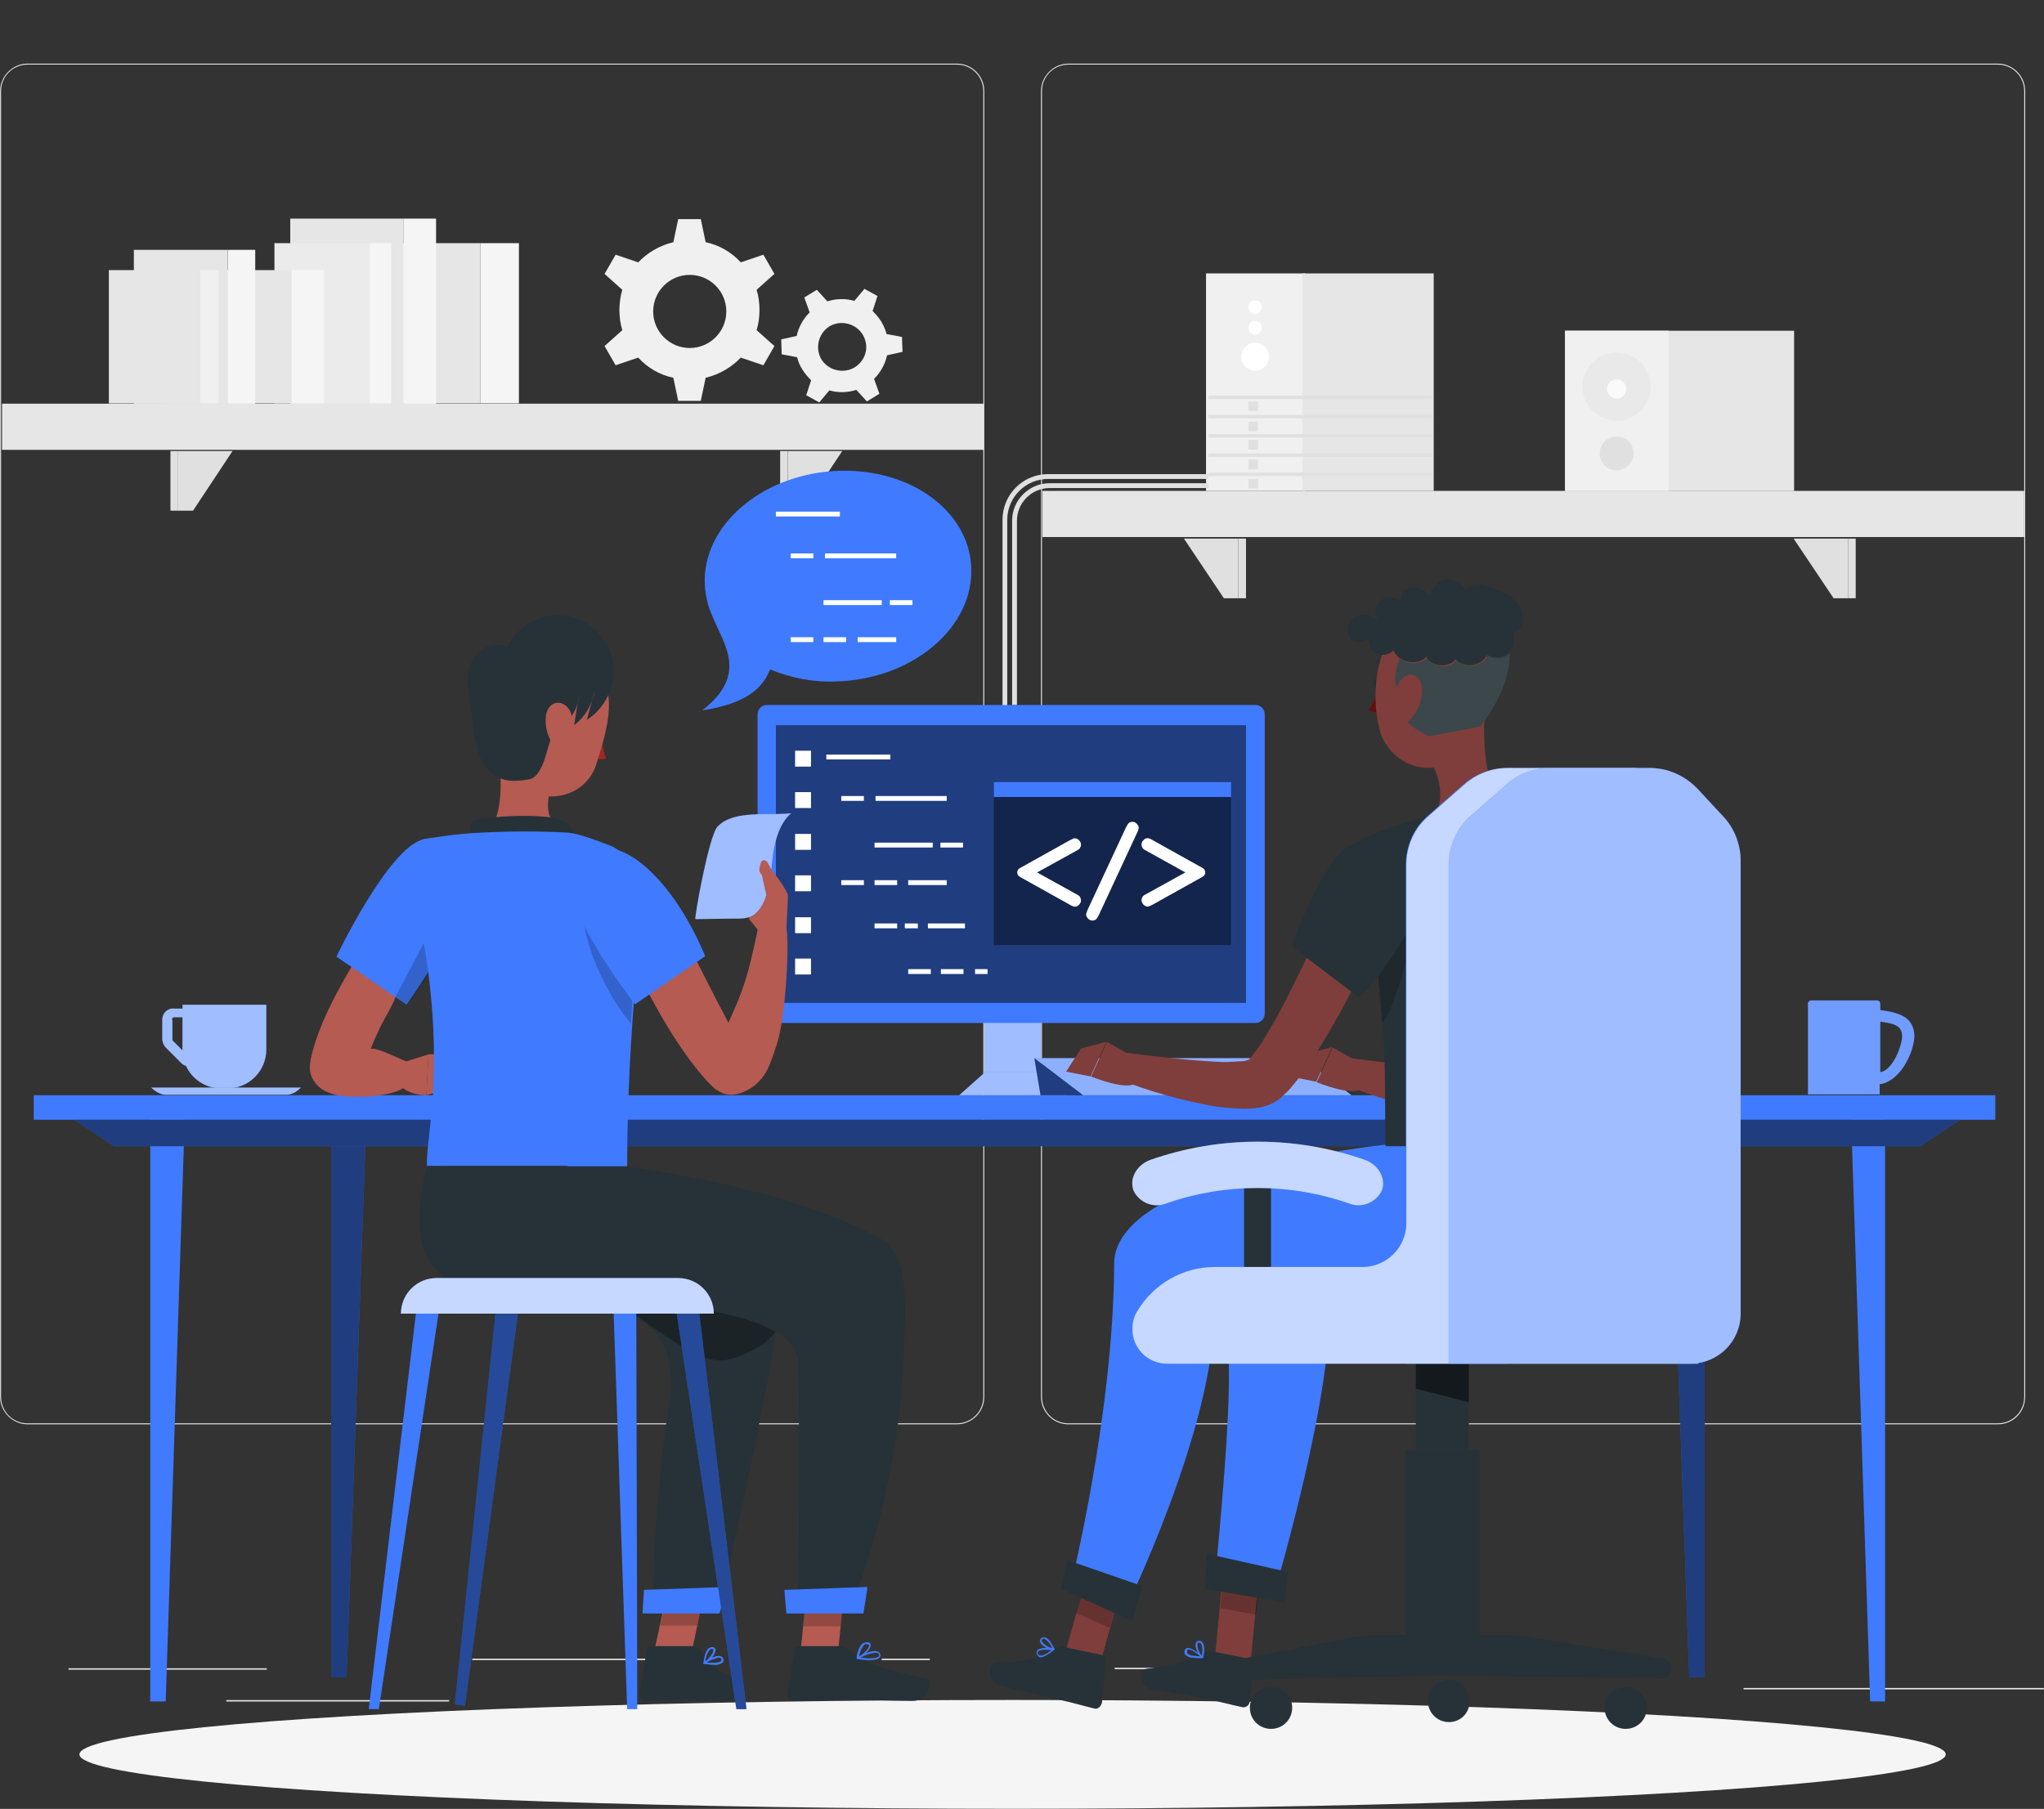 <?xml version="1.0" encoding="utf-8"?>
<!-- Generator: Adobe Illustrator 24.2.1, SVG Export Plug-In . SVG Version: 6.00 Build 0)  -->
<svg version="1.1" id="Layer_1" xmlns="http://www.w3.org/2000/svg" xmlns:xlink="http://www.w3.org/1999/xlink" x="0px" y="0px"
	 viewBox="0 0 2107 1865" style="enable-background:new 0 0 2107 1865;" xml:space="preserve">
<rect x="0" y="0" width="2107" height="1865" fill="#333333" stroke="none"/>
<style type="text/css">
	.st0{fill-rule:evenodd;clip-rule:evenodd;fill:#F5F5F5;}
	.st1{fill-rule:evenodd;clip-rule:evenodd;fill:#E6E6E6;}
	.st2{fill-rule:evenodd;clip-rule:evenodd;fill:#E0E0E0;}
	.st3{fill-rule:evenodd;clip-rule:evenodd;fill:#F0F0F0;}
	.st4{fill-rule:evenodd;clip-rule:evenodd;fill:#E0E0E0;fill-opacity:0.4;}
	.st5{fill-rule:evenodd;clip-rule:evenodd;fill:#FAFAFA;}
	.st6{fill-rule:evenodd;clip-rule:evenodd;fill:#FFFFFF;}
	.st7{fill-rule:evenodd;clip-rule:evenodd;fill:#EBEBEB;}
	.st8{fill-rule:evenodd;clip-rule:evenodd;fill:#407BFF;}
	.st9{fill-rule:evenodd;clip-rule:evenodd;fill-opacity:0.502;}
	.st10{fill-rule:evenodd;clip-rule:evenodd;fill:#FFFFFF;fill-opacity:0.502;}
	.st11{fill-rule:evenodd;clip-rule:evenodd;fill:#FFFFFF;fill-opacity:0.251;}
	.st12{fill-rule:evenodd;clip-rule:evenodd;fill:#FFFFFF;fill-opacity:0.4;}
	.st13{fill-rule:evenodd;clip-rule:evenodd;fill-opacity:0.4;}
	.st14{fill-rule:evenodd;clip-rule:evenodd;fill:#7F3E3B;}
	.st15{fill-rule:evenodd;clip-rule:evenodd;fill-opacity:0.2;}
	.st16{fill-rule:evenodd;clip-rule:evenodd;fill:#263238;}
	.st17{fill-rule:evenodd;clip-rule:evenodd;fill:#630F0F;}
	.st18{fill-rule:evenodd;clip-rule:evenodd;fill:#FFFFFF;fill-opacity:0.102;}
	.st19{fill-rule:evenodd;clip-rule:evenodd;fill:#FFFFFF;fill-opacity:0.702;}
	.st20{fill-rule:evenodd;clip-rule:evenodd;fill:#A02724;}
	.st21{fill-rule:evenodd;clip-rule:evenodd;fill:#B55B52;}
	.st22{fill-rule:evenodd;clip-rule:evenodd;fill-opacity:0.302;}
</style>
<g id="Layer_x0020_1">
	<g id="_3911319.svg">
		<g id="Shadows_1_">
			<g id="Shadow--inject-214">
				<ellipse id="path--inject-214" class="st0" cx="1043.8" cy="1808.8" rx="961.9" ry="56.1"/>
			</g>
		</g>
		<g id="Background_Complete">
			<g>
				<path class="st1" d="M986.3,1468.5H28.4c-15.4,0-28.3-12.9-28.3-28.3V93.9c0-15.4,12.9-28.3,28.3-28.3h957.9
					c15.9,0,28.3,12.9,28.3,28.3l0,0v1346.3C1014.6,1456.1,1001.7,1468.5,986.3,1468.5z M28.4,66.6c-14.9,0-27.3,11.9-27.3,27.3
					v1346.3c0,14.9,11.9,27.3,27.3,27.3h957.9c14.9,0,27.3-11.9,27.3-27.3V93.9c0-14.9-11.9-27.3-27.3-27.3L28.4,66.6L28.4,66.6z"/>
				<path class="st1" d="M2059.3,1468.5h-957.9c-15.9,0-28.3-12.9-28.3-28.3V93.9c0-15.4,12.9-28.3,28.3-28.3h957.9
					c15.4,0,28.3,12.4,28.3,28.3v1346.3C2087.5,1456.1,2075.1,1468.5,2059.3,1468.5z M1101.4,66.6c-14.9,0-27.3,11.9-27.3,27.3
					v1346.3c0,14.9,11.9,27.3,27.3,27.3h957.9c14.9,0,27.3-11.9,27.3-27.3V93.9c0-14.9-11.9-27.3-27.3-27.3L1101.4,66.6L1101.4,66.6
					z"/>
			</g>
			<g>
				<rect x="70.6" y="1720" class="st2" width="204.4" height="1.5"/>
				<rect x="486.8" y="1710.1" class="st2" width="204.9" height="1.5"/>
				<rect x="908.9" y="1710.1" class="st2" width="49.6" height="1.5"/>
				<rect x="233.3" y="1752.8" class="st2" width="229.7" height="1.5"/>
				<rect x="1149" y="1719.5" class="st2" width="107.2" height="1.5"/>
				<rect x="1300.3" y="1719.5" class="st2" width="138.4" height="1.5"/>
				<rect x="1797.3" y="1740.3" class="st2" width="309.5" height="1.5"/>
			</g>
			<g>
				<rect x="1613.3" y="341" class="st1" width="236.1" height="165.2"/>
				<g>
					<rect x="1613.3" y="341" class="st3" width="106.7" height="165.2"/>
					<path class="st4" d="M1666.4,363.3c19.3,0,35.2,15.9,35.2,35.2s-15.9,35.2-35.2,35.2c-19.3,0-35.2-15.9-35.2-35.2
						S1647,363.3,1666.4,363.3z"/>
					<path class="st2" d="M1683.8,467.5c0,9.4-7.4,17.4-17.4,17.4c-9.4,0-17.4-7.4-17.4-17.4c0-9.4,7.4-17.4,17.4-17.4l0,0
						C1676.3,450.1,1683.8,457.5,1683.8,467.5z"/>
				</g>
				<circle class="st5" cx="1666.4" cy="401" r="9.9"/>
			</g>
			<g>
				<g>
					<g>
						<rect x="1243.2" y="281.9" class="st3" width="102.2" height="224.2"/>
					</g>
					<g>
						<rect x="1342.5" y="281.9" class="st1" width="135.4" height="224.2"/>
					</g>
					<g>
						<g>
							<path class="st6" d="M1293.8,353.4c7.9,0,14.4,6.5,14.4,14.4c0,7.9-6.4,14.4-14.4,14.4c-7.9,0-14.4-6.5-14.4-14.4
								C1279.9,359.3,1286.4,353.4,1293.8,353.4z"/>
						</g>
						<g>
							<path class="st6" d="M1293.8,331c4,0,6.9,3,6.9,7s-3,6.9-6.9,6.9s-6.9-3-6.9-6.9S1289.9,331,1293.8,331z"/>
						</g>
						<g>
							<path class="st6" d="M1293.8,309.7c4,0,6.9,3,6.9,7s-3,6.9-6.9,6.9s-6.9-3-6.9-6.9S1289.9,309.7,1293.8,309.7z"/>
						</g>
					</g>
					<g>
						<rect x="1245.7" y="407.9" class="st2" width="230.2" height="3.5"/>
						<rect x="1245.7" y="427.8" class="st2" width="230.2" height="3.5"/>
						<rect x="1245.7" y="447.6" class="st2" width="230.2" height="3.5"/>
						<rect x="1245.7" y="467.5" class="st2" width="230.2" height="3.5"/>
						<rect x="1245.7" y="487.3" class="st2" width="230.2" height="3.5"/>
					</g>
					<g>
						<g>
							<rect x="1286.9" y="413.9" class="st2" width="9.9" height="9.9"/>
						</g>
					</g>
					<g>
						<g>
							<rect x="1286.9" y="434.7" class="st2" width="9.9" height="9.9"/>
						</g>
					</g>
					<g>
						<g>
							<rect x="1286.9" y="453.6" class="st2" width="9.9" height="9.9"/>
						</g>
					</g>
					<g>
						<g>
							<rect x="1286.9" y="473.9" class="st2" width="9.9" height="9.9"/>
						</g>
					</g>
					<g>
						<g>
							<rect x="1286.9" y="493.7" class="st2" width="9.9" height="9.9"/>
						</g>
					</g>
				</g>
				<g>
					<path class="st2" d="M1048.3,726.9h-5v-190c0-21.3,17.4-38.7,38.7-38.7h163.7v5H1082c-18.3,0-33.7,14.9-33.7,33.7V726.9z"/>
				</g>
				<g>
					<path class="st2" d="M1038.4,727.4h-5V535.9c0-25.8,20.8-47.1,47.1-47.1h165.2v5h-165.2c-23.3,0-42.2,18.9-42.2,42.2V727.4z"/>
				</g>
			</g>
			<g>
				<rect x="339.9" y="250.7" class="st1" width="155.3" height="165.2"/>
				<rect x="495.2" y="250.7" class="st0" width="39.7" height="165.2"/>
				<rect x="299.2" y="225.4" class="st1" width="116.6" height="191"/>
				<rect x="415.8" y="225.4" class="st0" width="33.7" height="191"/>
				<rect x="282.9" y="250.7" class="st7" width="98.2" height="165.2"/>
				<rect x="381.1" y="250.7" class="st0" width="22.3" height="165.2"/>
				<rect x="171.8" y="278.5" class="st1" width="129" height="137.4"/>
				<rect x="300.7" y="278.5" class="st0" width="33.2" height="137.4"/>
				<rect x="138" y="257.6" class="st1" width="96.7" height="158.7"/>
				<rect x="234.8" y="257.6" class="st0" width="28.3" height="158.7"/>
				<rect x="112.2" y="278.5" class="st1" width="94.3" height="137.4"/>
				<rect x="206.5" y="278.5" class="st3" width="18.9" height="137.4"/>
			</g>
			<g>
				<rect x="2.1" y="416.2" class="st1" width="1012" height="47.6"/>
				<g>
					<polygon class="st2" points="183.6,465 239.7,465 199,526.5 183.6,526.5 					"/>
					<rect x="175.7" y="465" class="st2" width="7.9" height="61.5"/>
				</g>
				<g>
					<polygon class="st2" points="812.2,465 868.2,465 827.5,526.5 812.2,526.5 					"/>
					<rect x="804.2" y="465" class="st2" width="7.9" height="61.5"/>
				</g>
			</g>
			<g>
				<rect x="1074.6" y="506.1" class="st1" width="1012" height="47.6"/>
				<g>
					<polygon class="st2" points="1905,616.8 1890.1,616.8 1848.9,555.3 1905,555.3 					"/>
					<rect x="1905" y="555.3" class="st2" width="7.9" height="61.5"/>
				</g>
				<g>
					<polygon class="st2" points="1276.5,616.8 1261.6,616.8 1220.4,555.3 1276.5,555.3 					"/>
					<rect x="1276.5" y="555.3" class="st2" width="7.9" height="61.5"/>
				</g>
			</g>
			<g>
				<g>
					<path class="st3" d="M782.9,319.6c0-7.5-1-14.4-3-20.8l18.4-16.4l-11.4-19.8l-23.3,7.9c-9.4-10.4-22.3-17.9-36.2-20.8l-5-23.8
						h-23.3l-5,23.8c-14.4,3.5-26.8,10.9-36.2,20.8l-23.3-7.9l-11.4,19.8l18.3,16.4c-2,6.5-3,13.9-3,20.8c0,7.4,1,14.4,3,20.8
						l-18.3,16.4l11.4,19.8l23.3-7.9c9.4,10.4,22.3,17.9,36.2,20.8l5,23.8h23.3l5-23.8c14.4-3.5,26.8-10.9,36.2-20.8l23.3,7.9
						l11.4-19.8l-18.4-16.4C781.9,334,782.9,327.1,782.9,319.6z M711,358.8c-20.8,0-37.7-16.9-37.7-37.7c0-20.8,16.9-37.7,37.7-37.7
						c20.8,0,37.7,16.9,37.7,37.7C748.7,341.9,731.8,358.8,711,358.8z"/>
				</g>
				<g>
					<path class="st3" d="M908.4,331.5c-2.5-4-5.5-7.4-8.9-10.9l5-15.4l-13.4-7.4l-10.4,12.4c-8.9-2.5-18.3-2.5-27.8,0.5l-10.9-11.9
						l-12.9,7.9l5.5,15.4c-7,6.9-11.4,15.4-13.4,24.3l-15.9,3.5l0.5,15.4l15.9,3c1,4.5,3,8.9,5.5,12.9c2.5,4,5.5,7.4,8.9,10.9
						l-5,15.4l13.4,7.4l10.4-12.4c8.9,2.5,18.3,2.5,27.8-0.5l10.9,11.9l12.9-7.9l-5.5-15.4c7-6.9,11.4-15.4,13.4-24.3l15.9-3.5
						l-0.5-15.4l-15.9-3C912.9,340,910.9,336,908.4,331.5z M881.1,378.7c-11.4,6.9-26.8,3.5-34.2-7.9c-7-11.4-3.5-26.8,7.9-34.2
						c11.4-6.9,26.8-3.5,34.2,7.9C896.5,356.3,893,371.2,881.1,378.7z"/>
				</g>
			</g>
		</g>
		<g id="Desk">
			<g>
				<g id="Group">
					<rect x="34.8" y="1129.2" class="st8" width="2022" height="25.3"/>
					<polygon class="st8" points="154.9,1147.6 154.9,1754.2 170.8,1754.2 190.6,1147.6 					"/>
					<g>
						<polygon class="st8" points="341.4,1167.4 341.4,1729.4 357.3,1729.4 377.1,1167.4 						"/>
						<polygon class="st9" points="341.4,1167.4 341.4,1729.4 357.3,1729.4 377.1,1167.4 						"/>
					</g>
					<polygon class="st8" points="1943.2,1147.6 1943.2,1754.2 1927.8,1754.2 1908,1147.6 					"/>
					<g>
						<polygon class="st8" points="1757.2,1167.4 1757.2,1729.4 1741.3,1729.4 1721.4,1167.4 						"/>
						<polygon class="st9" points="1757.2,1167.4 1757.2,1729.4 1741.3,1729.4 1721.4,1167.4 						"/>
					</g>
					<g>
						<polygon class="st8" points="1979.4,1181.8 117.7,1181.8 76.5,1154.5 2020.6,1154.5 						"/>
						<polygon class="st9" points="1979.4,1181.8 117.7,1181.8 76.5,1154.5 2020.6,1154.5 						"/>
					</g>
				</g>
			</g>
		</g>
		<g id="Beverages">
			<g>
				<path class="st8" d="M167.3,1051.3v19.8c0,3.5,1.5,6.4,3.5,8.9l15.9,15.9c1.5,1.5,3,2.5,5,3c6.4,13.9,20.3,23.3,36.7,23.3h5.9
					c22.3,0,40.2-17.9,40.2-40.2v-46.1h-86.3v4h-8.4C173.2,1038.9,167.3,1044.4,167.3,1051.3z M177.2,1051.3c0-1.5,1-2.5,2.5-2.5
					h8.4v32.7c0,0.5,0,1,0,1.5l-9.9-9.9c-0.5-0.5-0.5-1-0.5-2v-19.8H177.2z"/>
				<path class="st10" d="M167.3,1051.3v19.8c0,3.5,1.5,6.4,3.5,8.9l15.9,15.9c1.5,1.5,3,2.5,5,3c6.4,13.9,20.3,23.3,36.7,23.3h5.9
					c22.3,0,40.2-17.9,40.2-40.2v-46.1h-86.3v4h-8.4C173.2,1038.9,167.3,1044.4,167.3,1051.3z M177.2,1051.3c0-1.5,1-2.5,2.5-2.5
					h8.4v32.7c0,0.5,0,1,0,1.5l-9.9-9.9c-0.5-0.5-0.5-1-0.5-2v-19.8H177.2z"/>
				<g>
					<path class="st8" d="M295.3,1128.7H170.8c-7.9,0-14.9-7.4-14.9-7.4h154.3C310.1,1121.3,303.7,1128.7,295.3,1128.7L295.3,1128.7
						z"/>
					<path class="st10" d="M295.3,1128.7H170.8c-7.9,0-14.9-7.4-14.9-7.4h154.3C310.1,1121.3,303.7,1128.7,295.3,1128.7
						L295.3,1128.7z"/>
				</g>
			</g>
			<g>
				<g>
					<g>
						<path class="st8" d="M1973.4,1068.2c-0.5-19.8-15.9-24.3-35.2-26.8v-6.9c0-1.5-1.5-3-3-3l0,0h-68c-2,0-3.5,1.5-3.5,3l0,0v93.8
							h73.9v-10.4C1957.6,1115.3,1972.5,1087.5,1973.4,1068.2L1973.4,1068.2z M1938.2,1105.4v-52.1c14.4,2,24.3,4,22.3,18.4
							C1958.6,1083.6,1949.6,1103.9,1938.2,1105.4z"/>
					</g>
				</g>
				<g>
					<path class="st11" d="M1973.4,1068.2c-0.5-19.8-15.9-24.3-35.2-26.8v-6.9c0-1.5-1.5-3-3-3l0,0h-68c-2,0-3.5,1.5-3.5,3l0,0v93.8
						h73.9v-10.4C1957.6,1115.3,1972.5,1087.5,1973.4,1068.2L1973.4,1068.2z M1938.2,1105.4v-52.1c14.4,2,24.3,4,22.3,18.4
						C1958.6,1083.6,1949.6,1103.9,1938.2,1105.4z"/>
				</g>
			</g>
		</g>
		<g id="PC">
			<g>
				<g>
					<g>
						<rect x="1014.6" y="1008.2" class="st8" width="58.5" height="119.1"/>
						<polygon class="st10" points="1014.6,1127.2 1073.1,1127.2 1073.1,1008.2 1014.6,1008.2 						"/>
					</g>
					<g>
						<polygon class="st8" points="1099.4,1129.2 988.8,1129.2 1015.5,1105.4 1072.6,1105.4 						"/>
						<polygon class="st10" points="1099.4,1129.2 988.8,1129.2 1015.5,1105.4 1072.6,1105.4 						"/>
					</g>
				</g>
				<g>
					<g>
						<g>
							<polygon class="st8" points="1342.9,1091 1066.2,1091 1116.3,1129.2 1393.1,1129.2 							"/>
							<polygon class="st12" points="1342.9,1091 1066.2,1091 1116.3,1129.2 1393.1,1129.2 							"/>
						</g>
					</g>
					<g>
						<polygon class="st8" points="1072.6,1129.2 1066.2,1091 1116.3,1129.2 						"/>
						<polygon class="st9" points="1072.6,1129.2 1066.2,1091 1116.3,1129.2 						"/>
					</g>
				</g>
				<g>
					<path class="st8" d="M790.3,726.9h504c5.5,0,9.4,4.5,9.4,9.4v309c0,5.4-4.5,9.4-9.4,9.4h-504c-5.5,0-9.4-4.5-9.4-9.4V736.8
						C780.9,731.4,784.9,726.9,790.3,726.9L790.3,726.9z"/>
					<polygon class="st9" points="799.8,1034 1284.4,1034 1284.4,747.7 799.8,747.7 					"/>
				</g>
				<g>
					<g>
						<polygon class="st13" points="1024.5,974.4 1269,974.4 1269,806.3 1024.5,806.3 						"/>
						<rect x="1024.5" y="806.3" class="st8" width="244.6" height="15.4"/>
					</g>
					<g>
						<path class="st6" d="M1069.1,899.5l40.2,22.3c2,1,3.5,2,4,3c0.5,1,1,2,1,3.5c0,1.5-0.5,3-2,4.5c-1.5,1.5-2.5,2-4.5,2
							c-1,0-2.5-0.5-5-2l-51.6-28.8c-3.5-2-3.5-7,0-8.9l51.6-28.8c2-1,4-2,5-2c1.5,0,3,0.5,4.5,2c1.5,1.5,2,3,2,4.5
							c0,1.5-0.5,2.5-1,3.5c-0.5,1-2,2-4,3L1069.1,899.5L1069.1,899.5z"/>
						<path class="st6" d="M1172.3,858.3l-39.7,85.3c-1,2-2,3.5-2.5,4c-1,1-2.5,1.5-4,1.5c-1.5,0-3-0.5-4.5-2c-1-1-2-2.5-2-4
							c0-1,0.5-2.5,1.5-5l39.7-85.3c1-2,2-3.5,2.5-4c1-1,2.5-1.5,4-1.5c1.5,0,3,0.5,4.5,2c1,1,2,2.5,2,4
							C1173.8,854.4,1173.3,856.4,1172.3,858.3z"/>
						<path class="st6" d="M1221.9,899.5l-40.2-22.3c-2-1-3.5-2-4-3c-0.5-1-1-2-1-3.5s0.5-3,2-4.5c1.5-1.5,2.5-2,4.5-2
							c1,0,2.5,0.5,5,2l51.6,28.8c3.5,2,3.5,6.9,0,8.9l-51.6,28.8c-2,1-4,2-5,2c-1.5,0-3-0.5-4.5-2c-1-1-2-3-2-4.5
							c0-1.5,0.5-2.5,1-3.5c0.5-1,2-2,4-3L1221.9,899.5L1221.9,899.5z"/>
					</g>
				</g>
				<g>
					<g>
						<rect x="819.6" y="774" class="st6" width="16.4" height="16.4"/>
						<rect x="819.6" y="816.7" class="st6" width="16.4" height="16.4"/>
						<rect x="819.6" y="859.8" class="st6" width="16.4" height="16.4"/>
						<rect x="819.6" y="902.5" class="st6" width="16.4" height="16.4"/>
						<rect x="819.6" y="945.7" class="st6" width="16.4" height="16.4"/>
						<rect x="819.6" y="988.3" class="st6" width="16.4" height="16.4"/>
					</g>
					<g>
						<rect x="851.8" y="778" class="st6" width="66" height="5"/>
					</g>
					<g>
						<rect x="867.2" y="820.7" class="st6" width="23.3" height="5"/>
					</g>
					<g>
						<rect x="969.4" y="868.8" class="st6" width="23.3" height="5"/>
					</g>
					<g>
						<rect x="867.2" y="907.5" class="st6" width="23.3" height="5"/>
					</g>
					<g>
						<rect x="901.5" y="907.5" class="st6" width="23.3" height="5"/>
					</g>
					<g>
						<rect x="901.5" y="868.8" class="st6" width="60" height="5"/>
					</g>
					<g>
						<rect x="936.2" y="907.5" class="st6" width="39.7" height="5"/>
					</g>
					<g>
						<rect x="936.2" y="999.2" class="st6" width="23.3" height="5"/>
					</g>
					<g>
						<rect x="969.9" y="999.2" class="st6" width="23.3" height="5"/>
					</g>
					<g>
						<rect x="1005.1" y="999.2" class="st6" width="12.9" height="5"/>
					</g>
					<g>
						<rect x="902.5" y="820.7" class="st6" width="73.4" height="5"/>
					</g>
					<g>
						<rect x="901.5" y="952.1" class="st6" width="23.3" height="5"/>
					</g>
					<g>
						<rect x="932.7" y="952.1" class="st6" width="13.4" height="5"/>
					</g>
					<g>
						<rect x="956.5" y="952.1" class="st6" width="38.2" height="5"/>
					</g>
				</g>
			</g>
		</g>
		<g id="Speech_Code">
			<g>
				<g>
					<g>
						<path class="st8" d="M1001.2,590.5c-1,60-63.5,110.1-139.4,112.1c-23.3,1-46.1-3.5-68-12.4c-7.4,18.8-23.8,35.2-69.9,42.2
							c48.1-37.2,21.8-68.5,10.9-96.2l0,0c-5.5-11.4-8.4-24.8-8.4-38.7c1-60,63.5-110.1,139.4-112.1
							C942.1,483.3,1002.7,530.5,1001.2,590.5z"/>
					</g>
				</g>
				<g>
					<g>
						<rect x="799.8" y="527.5" class="st6" width="66" height="5"/>
					</g>
					<g>
						<rect x="815.1" y="570.6" class="st6" width="23.3" height="5"/>
					</g>
					<g>
						<rect x="917.3" y="618.8" class="st6" width="23.3" height="5"/>
					</g>
					<g>
						<rect x="815.1" y="657" class="st6" width="23.3" height="5"/>
					</g>
					<g>
						<rect x="848.9" y="657" class="st6" width="23.3" height="5"/>
					</g>
					<g>
						<rect x="848.9" y="618.8" class="st6" width="60" height="5"/>
					</g>
					<g>
						<rect x="884.1" y="657" class="st6" width="39.7" height="5"/>
					</g>
					<g>
						<rect x="850.4" y="570.6" class="st6" width="73.4" height="5"/>
					</g>
				</g>
			</g>
		</g>
		<g id="Character_2">
			<g>
				<g>
					<g>
						<g>
							<g>
								<polygon class="st14" points="1287.9,1727.4 1251.7,1717 1260.1,1628.2 1296.3,1639.2 								"/>
								<polygon class="st15" points="1299.3,1618.8 1263.1,1608.4 1258.1,1658 1294.8,1664.9 								"/>
							</g>
							<path class="st8" d="M1501.7,1180.3c0,0-248.5,20.8-242.6,129c5,88.3,17.9,64.5-7.4,327.4l62.5,3.5
								c0,0,63.5-214.8,55.1-300.6c69.9,0,230.7,5.9,254-57.1c11.4-32.2,17.4-66,16.9-100.2L1501.7,1180.3z"/>
						</g>
						<polygon class="st16" points="1324.1,1652.1 1242.3,1638.2 1243.7,1601.9 1328.1,1620.8 						"/>
					</g>
					<g>
						<path class="st16" d="M1247.7,1702.2l41.7,8.4c1.5,0,2.5,2,2.5,3.5l-3.5,39.7c-0.5,4.5-4,6.9-7.4,6.4
							c-14.4-3-21.3-5.4-39.7-8.9c-11.4-2-37.2-7.4-53.1-9.4c-15.9-2-13.9-20.3-6.9-21.3c30.8-4,48.1-8.9,59.5-16.9
							C1243.2,1702.1,1245.7,1701.7,1247.7,1702.2L1247.7,1702.2z"/>
						<g>
							<path class="st8" d="M1228.9,1709.1c3.5,0.5,6.4,0.5,9.9,0.5c0.5,0,0.5,0,0.5-0.5c0-0.5,0-0.5,0-1c-1-1-10.4-9.9-15.4-8.9
								c-1,0-2,1-2.5,2c-1,1.5-0.5,3.5,0.5,5C1224.4,1708.1,1226.4,1709.1,1228.9,1709.1L1228.9,1709.1z M1237.3,1707.6
								c-6.9,0-11.9-1-13.4-3c-0.5-1-0.5-2,0-3c0-0.5,0.5-1,1-1C1227.4,1700.2,1233.3,1704.1,1237.3,1707.6z"/>
							<path class="st8" d="M1239.3,1709.6L1239.3,1709.6c0.5,0,1-0.5,1-0.5c0-0.5,2.5-10.9-0.5-15.4c-1-1-2-2-3.5-2s-3,0.5-3.5,2
								C1230.8,1697.7,1235.3,1706.6,1239.3,1709.6C1238.8,1709.6,1238.8,1709.6,1239.3,1709.6z M1236.3,1693.7c0.5,0,1.5,0.5,2,1
								c1.5,4,1.5,8.4,0.5,12.4c-3-3.5-4.5-7.9-4.5-12.4C1234.3,1694.2,1234.8,1693.2,1236.3,1693.7L1236.3,1693.7z"/>
						</g>
					</g>
					<g>
						<g>
							<polygon class="st14" points="1126.7,1741.3 1091.9,1726 1115.8,1641.1 1150.5,1656.5 							"/>
							<polygon class="st15" points="1155.9,1634.7 1121.7,1619.3 1109.3,1663 1144,1678.3 							"/>
						</g>
						<g>
							<path class="st8" d="M1427.8,1180.3c-1.5,0-278.8,28.8-279.3,122.5c-0.5,155.3-45.2,333.8-45.2,333.8l54.6,27.3
								c0,0,95.3-193,93.8-314.5c76.4-21.8,273.3,14.9,296.6-48.1c19.3-51.6,8.9-120.5,8.9-120.5L1427.8,1180.3z"/>
							<polygon class="st16" points="1167.3,1671.4 1093.9,1638.2 1099.9,1608.4 1177.3,1635.2 							"/>
						</g>
					</g>
					<g>
						<path class="st16" d="M1095.4,1697.7l41.7,8.9c1.5,0.5,2.5,2,2.5,4l-3.5,43.7c-0.5,4.5-4,7.9-7.4,7.4l0,0
							c-14.4-3.5-21.3-5.9-39.7-9.9c-11.4-2.5-42.2-9.9-57.5-13.9c-15.4-4-11.9-23.8-5-23.8c30.8-0.5,50.6-5.5,62.5-13.9
							C1091,1697.7,1093.4,1697.2,1095.4,1697.7L1095.4,1697.7z"/>
						<g>
							<path class="st8" d="M1078.6,1706.6c3-1.5,5.5-3.5,7.9-5.5c0.5,0,0.5-0.5,0.5-1s-0.5-0.5-0.5-0.5c-1.5,0-14.4-2-17.4,2
								c-0.5,1-1,2-0.5,3c0.5,2,1.5,3,3,4C1073.6,1709.1,1076.1,1708.1,1078.6,1706.6L1078.6,1706.6z M1084,1701.2
								c-5.5,4.5-9.9,6.4-12.4,5.5c-1-0.5-2-1.5-2-2.5c0-0.5,0-1,0.5-1.5C1071.6,1700.7,1078.6,1700.7,1084,1701.2z"/>
							<path class="st8" d="M1086.5,1701.2L1086.5,1701.2c0.5-0.5,0.5-1,0.5-1c-0.5-0.5-4.5-10.4-9.4-11.9c-1.5-0.5-3,0-4,0.5
								c-1.5,1-2,2.5-1.5,4C1073.1,1696.7,1081.5,1701.2,1086.5,1701.2C1086,1701.2,1086.5,1701.2,1086.5,1701.2z M1075.1,1689.8
								c0.5-0.5,1.5-0.5,2,0c3.5,2.5,6,5.5,7.4,9.4c-4.5-1-8.4-3.5-10.9-7.4C1073.6,1691.7,1073.6,1690.7,1075.1,1689.8
								L1075.1,1689.8L1075.1,1689.8z"/>
						</g>
					</g>
					<g>
						<path class="st14" d="M1522,880.2c7.4,15.9,13.4,30.8,19.3,46.6c5.9,15.9,11.4,31.3,16.4,47.6s9.4,32.7,12.4,49.6
							c4,17.8,5.5,35.7,5.5,54.1c0,10.4-1.5,21.3-5,31.3c-2,6.4-5,12.4-8.4,17.9c-2,3-4.5,5.9-6.9,8.4l-2,2c-1,1-2.5,2-4,3
							c-2,1.5-4.5,2.5-6.4,3.5c-3.5,1.5-6.9,2.5-10.9,3.5c-3,0.5-5.9,1-8.9,1.5c-5,0.5-9.9,0.5-14.9,0c-8.9-0.5-17.9-1.5-26.8-3
							c-32.7-6-65-15.4-96.2-27.8l7.4-27.3c31.3,4,63.5,7.9,93.8,9.4c7.4,0,14.9,0.5,21.8,0c3,0,5.9-0.5,8.9-1
							c2.5-0.5,4.5-1.5,4-1.5s-1,0.5-1.5,0.5c-0.5,0.5-1,0.5-1.5,1l0,0c0,0,0-0.5,0.5-1c0.5-1.5,1-3,1.5-4.5
							c1-5.5,1.5-10.9,1.5-16.4c-0.5-14.4-3-28.3-6.4-42.2c-3.5-14.9-7.9-29.3-12.4-44.2c-5-14.9-9.9-29.3-15.4-44.1
							c-5.5-14.9-11.4-29.3-17.4-43.2L1522,880.2L1522,880.2z"/>
						<path class="st14" d="M1406.4,1098.4l-32.7-18.3l-16.4,35.7c0,0,38.7,15.9,46.6,5.9L1406.4,1098.4z"/>
						<polygon class="st14" points="1346.9,1086.5 1331.5,1110.3 1356.8,1115.3 1373.2,1079.6 						"/>
					</g>
					<g>
						<path class="st14" d="M1445.1,908.5c-6.4,15.9-12.9,30.8-19.8,46.1c-6.9,15.4-13.9,30.3-21.3,45.6
							c-14.9,30.8-31.3,60.5-49.6,89.3c-5,7.4-9.9,14.9-15.4,21.8c-3,3.5-5.9,7.4-8.9,10.9c-2,2-3,3.5-5.5,5.4l-3,3l-1.5,1.5
							c-5,4-10.4,6.9-16.4,8.4c-3,1-6.4,1.5-9.4,2c-5.5,0.5-10.4,1-15.9,0.5c-9.4-0.5-18.3-1-27.3-2.5
							c-33.7-5.9-66.5-15.4-98.2-27.8l7.4-27.3c32.3,4,65,7.9,95.7,9.4c7.4,0.5,14.4,0,21.8-0.5c3,0,5.9-0.5,8.9-1.5
							c1,0,2-0.5,2.5-1c0.5,0,0-0.5-1.5,0.5c-0.5,0.5-1,0.5-1.5,1l0.5-0.5l1.5-1.5c1-1,2-2.5,3-3.5c2-2.5,4-5.5,6.4-8.4
							c4-5.9,7.9-12.4,11.9-19.3c7.9-13.4,15.4-27.3,22.3-41.7c7.4-14.4,14.4-28.8,20.8-43.7c13.9-29.3,26.8-59.5,39.7-88.8
							L1445.1,908.5L1445.1,908.5z"/>
						<g>
							<path class="st14" d="M1173.8,1093l-32.7-18.8l-16.4,35.7c0,0,38.7,15.9,46.6,6L1173.8,1093z"/>
							<polygon class="st14" points="1114.3,1081.1 1098.9,1104.9 1124.2,1109.8 1140.6,1074.1 							"/>
						</g>
					</g>
					<g>
						<path class="st14" d="M1530.5,732.3l-20.8,24.3l-32.2,33.2c0.5,1.5,1.5,4,2.5,6c2.5,6,4,12.4,4.5,19.3
							c0.5,13.4-0.5,24.8-21.3,33.7c0,0-21.8,28.8,30.3,20.8s60.5-35.2,60.5-35.2C1530,818.2,1528.5,763.1,1530.5,732.3
							L1530.5,732.3z"/>
						<g>
							<path class="st16" d="M1423.8,705.1c0,3.5-1.5,6-4,6c-2,0-4-2.5-4-6c0-3.5,1.5-6,4-6C1421.8,699.1,1423.3,701.6,1423.8,705.1
								z"/>
							<path class="st16" d="M1434.7,692.7c-0.5,0-1.5-0.5-1.5-1c-2.5-4.5-6.9-6.9-11.9-7.4c-1,0-2-1-2-2s1-2,2-2l0,0l0,0
								c6.4,0.5,11.9,4,15.4,9.4c0.5,1,0.5,2-0.5,2.5C1435.2,692.7,1434.7,692.7,1434.7,692.7z"/>
							<path class="st17" d="M1422.3,707c-2.5,8.9-6.4,17.4-11.4,25.3c4,2.5,8.9,2.5,13.4,1L1422.3,707z"/>
							<path class="st14" d="M1533.4,688.7c-2,40.7-1,64.5-21.3,85.8c-19.3,21.3-53.1,23.3-74.4,3.5c-7.9-7-13.4-16.4-15.9-26.8
								c-8.9-35.7-4.5-96.2,34.7-114.1c26.3-12.9,58.5-2.5,71.4,24.3C1531.9,669.3,1533.9,679.3,1533.4,688.7L1533.4,688.7z"/>
						</g>
					</g>
					<g>
						<g>
							<path class="st16" d="M1551.8,702.1c-6,17.4-14.9,33.2-26.3,47.1l-52.6,9.9c0,0-41.7-17.4-30.3-46.1
								c-6.9-6-4.5-24.3,0.5-34.2c7.9,6.4,20.8,6.9,28.3-0.5c6,10.4,22.8,11.9,30.3,2.5c8.4,9.4,26.8,6.5,32.3-5
								c6.4,4,15.4,3.5,21.3-1.5c0.5,0,0.5-0.5,1-0.5C1556.3,680.3,1555.3,689.7,1551.8,702.1z"/>
							<path class="st18" d="M1551.8,702.1c-6,17.4-14.9,33.2-26.3,47.1l-52.6,9.9c0,0-41.7-17.4-30.3-46.1
								c-6.9-6-4.5-24.3,0.5-34.2c7.9,6.4,20.8,6.9,28.3-0.5c6,10.4,22.8,11.9,30.3,2.5c8.4,9.4,26.8,6.5,32.3-5
								c6.4,4,15.4,3.5,21.3-1.5c0.5,0,0.5-0.5,1-0.5C1556.3,680.3,1555.3,689.7,1551.8,702.1z"/>
						</g>
						<path class="st16" d="M1559.2,653c3,6.5,1.5,14.9-4,19.8c-0.5,0.5-0.5,0.5-1,0.5c-6,5-14.9,5.5-21.3,1.5
							c-5,11.9-23.3,14.9-32.3,5c-7.4,9.4-24.8,7.9-30.3-2.5c-6.9,7.4-20.3,6.9-28.3,0.5c-2-1.5-4-4-5-6c-0.5-0.5-0.5-1-0.5-1.5
							c-0.5,0.5-1,1-1.5,1.5c-5,4-12.4,4.5-17.9,1c-4.5-3-6.9-8.4-6.4-13.4c0-1,0-2,0.5-3c-0.5,0.5-1,1.5-1.5,2
							c-4.5,4.5-13.4,5-17.9-0.5c-5.4-6.5-2.5-17.4,5-21.8c3-1.5,6-2.5,9.4-2.5c5,0,10.4,2,14.4,5c-4.5-6.4-3-15.9,3.5-20.3
							c5.9-4.5,15.4-3.5,20.3,2.5c-0.5-7,1.5-11.4,5.4-13.4c6.9-4,18.4-0.5,23.8,6c0,0,7.4-18.3,20.8-16.4c3,0.5,16.4,6.5,15.9,11.4
							c0,0.5,0,0.5,0,1c0-0.5,0.5-0.5,0.5-1c2.5-4,7.9-6,12.9-6c5.4,0,10.4,2,15.4,4c10.4,4,21.3,8.9,27.3,18.3
							C1572.6,634.6,1570.2,650,1559.2,653L1559.2,653z"/>
						<path class="st14" d="M1465.5,717c-1.5,9.9-5.9,19.3-12.9,26.3c-8.9,8.4-16.9,0-16.9-12.9c0-11.9,4.5-30.8,14.9-34.2
							C1461,692.7,1467.5,704.1,1465.5,717z"/>
					</g>
					<g>
						<path class="st16" d="M1624.2,848.4c-4-9.9-21.3-19.8-31.8-19.8h-6.9c-12.4,0-27.8,1-42.7,2.5c-28.3,3-56.6,7.9-84.3,14.4
							c-12.9,3.5-25.3,7.4-34.7,11.4c-12.4,5-19.8,8.4-19.8,8.4s13.9,91.3,20.8,181.6c4,50.6,2.5,100.7,3.5,134.9h211.8
							c7.4-41.2,6-77.4,6.9-152.3C1646.5,984.8,1639.6,889.6,1624.2,848.4L1624.2,848.4z"/>
						<path class="st15" d="M1419.8,996.3c1.5,18.8,3,38.7,5,59c24.8-36.2,38.7-135.4,38.7-135.4L1419.8,996.3L1419.8,996.3z"/>
					</g>
					<path class="st16" d="M1391.6,871.7c-30.3,16.9-60,104.2-60,104.2l69.4,52.6c26.3-24.8,65.5-87.3,69.4-112.1
						C1477.4,878.7,1440.2,845,1391.6,871.7L1391.6,871.7z"/>
				</g>
				<g>
					<g>
						<path class="st16" d="M1332,1760.7c0,11.9-9.4,21.8-21.8,21.8c-11.9,0-21.8-9.4-21.8-21.8c0-11.9,9.4-21.3,21.8-21.3
							C1322.1,1739.4,1332,1748.8,1332,1760.7L1332,1760.7z"/>
						<path class="st16" d="M1654,1760.7c0,11.9,9.4,21.8,21.8,21.8c11.9,0,21.8-9.4,21.8-21.8c0-11.9-9.4-21.3-21.8-21.3
							C1663.4,1739.4,1654,1748.8,1654,1760.7L1654,1760.7z"/>
						<path class="st16" d="M1471.9,1753.7c0,11.9,9.4,21.8,21.8,21.8c11.9,0,21.3-9.4,21.3-21.8c0-11.9-9.4-21.8-21.3-21.8
							C1481.3,1732.4,1471.9,1741.8,1471.9,1753.7L1471.9,1753.7z"/>
					</g>
					<g>
						<path class="st16" d="M1486.8,1727.4v-41.7h-62c-11.9,0-24.3,1-36.2,3.5l-115.1,22.3c-5.4,1-9.4,6.4-8.4,12.4
							c1,5,5.5,8.4,10.4,8.4L1486.8,1727.4z"/>
						<path class="st16" d="M1486.8,1727.4v-41.7h62c11.9,0,24.3,1,36.2,3.5l129.5,20.8c5.5,1,9.4,6.4,8.4,12.4
							c-1,5-5.5,8.4-10.4,8.4L1486.8,1727.4L1486.8,1727.4z"/>
					</g>
					<g>
						<rect x="1448.6" y="1494.8" class="st16" width="76.4" height="191"/>
						<rect x="1459.5" y="1405.5" class="st16" width="54.6" height="88.8"/>
						<polygon class="st9" points="1459.5,1431.8 1514.1,1445.7 1514.1,1405.5 1459.5,1405.5 						"/>
					</g>
					<g>
						<g>
							<rect x="1282.4" y="1204.6" class="st16" width="27.8" height="118.6"/>
							<path class="st8" d="M1449.1,1405.5V891.6c0-19.3,8.4-38.2,22.8-50.6l36.7-32.3c12.4-10.9,28.3-16.9,44.6-16.9h132.4l64.5,69
								V1406h-301.1L1449.1,1405.5L1449.1,1405.5z"/>
							<path class="st8" d="M1252.2,1306.3h302.1v99.7h-351.2c-19.8,0-35.7-15.9-35.7-35.7c0-6.4,1.5-12.9,5-18.4l0,0
								C1188.7,1323.7,1219.4,1306.3,1252.2,1306.3z"/>
							<path class="st19" d="M1750.7,860.8V1406h-547.7c-19.8,0-35.7-15.9-35.7-35.7c0-6.4,1.5-12.9,5-18.4
								c16.9-28.3,47.1-45.6,79.9-45.6h152.3c24.8,0,45.2-20.3,45.2-45.1V891.6c0-19.3,8.4-38.2,23.3-50.6l36.7-32.3
								c12.4-10.9,28.3-16.9,44.7-16.9h132.4L1750.7,860.8L1750.7,860.8z"/>
							<g>
								<path class="st8" d="M1493.3,1405.5V891.6c0-19.3,8.4-38.2,22.8-50.6l36.7-32.3c12.4-10.9,28.3-16.9,44.6-16.9h103.2
									c18.8,0,36.2,7.9,49.1,21.3l26.3,28.3c11.9,12.4,18.3,29.3,18.3,46.1v466.8c0,28.3-22.8,51.6-51.6,51.6h-249.5V1405.5
									L1493.3,1405.5z"/>
								<path class="st10" d="M1493.3,1405.5V891.6c0-19.3,8.4-38.2,22.8-50.6l36.7-32.3c12.4-10.9,28.3-16.9,44.6-16.9h103.2
									c18.8,0,36.2,7.9,49.1,21.3l26.3,28.3c11.9,12.4,18.3,29.3,18.3,46.1v466.8c0,28.3-22.8,51.6-51.6,51.6h-249.5V1405.5
									L1493.3,1405.5z"/>
							</g>
						</g>
						<g>
							<path class="st8" d="M1390.6,1240.8c-61-21.3-127.5-21.3-188.5,0c-12.9,5-26.8-0.5-33.2-12.4l0,0c-5.4-11.9,2-27.3,17.4-32.7
								c71.4-24.8,148.8-24.8,220.3,0c15.4,5.5,22.8,20.8,17.4,32.7l0,0C1417.4,1240.3,1403.5,1245.8,1390.6,1240.8z"/>
							<path class="st19" d="M1390.6,1240.8c-61-21.3-127.5-21.3-188.5,0c-12.9,5-26.8-0.5-33.2-12.4l0,0
								c-5.4-11.9,2-27.3,17.4-32.7c71.4-24.8,148.8-24.8,220.3,0c15.4,5.5,22.8,20.8,17.4,32.7l0,0
								C1417.4,1240.3,1403.5,1245.8,1390.6,1240.8z"/>
						</g>
					</g>
				</g>
			</g>
		</g>
		<g id="Character_1">
			<g>
				<g id="_3CGroup3E">
					<g>
						<g>
							<path class="st16" d="M619.7,748.7c-1,3-0.5,6,1.5,6.5c2,0.5,4.5-1,5.5-4c1-3,0.5-6-1.5-6.5
								C623.2,743.8,620.7,745.7,619.7,748.7z"/>
							<path class="st20" d="M619.2,751.7c0.5,10.4,2,20.3,5.5,30.3c-5,1.5-10.4,0.5-14.9-2.5L619.2,751.7z"/>
							<path class="st16" d="M614.7,728.9c0.5,0,1,0,1,0c4.5-1.5,9.4-0.5,12.9,2c1,0.5,2,0.5,2.5-0.5c0.5-0.5,0.5-1.5,0-2.5
								c-5-3.5-10.9-4.5-16.4-3c-1,0.5-1.5,1.5-1,2.5C614.2,727.9,614.2,728.4,614.7,728.9L614.7,728.9z"/>
							<path class="st21" d="M511,759.6c5.5,28.3,10.9,79.9-8.9,98.7c0,0,7.9,28.8,60,28.8c57.5,0,27.8-28.8,27.8-28.8
								c-31.8-7.4-26.3-30.8-20.8-53.1L511,759.6L511,759.6z"/>
							<path class="st21" d="M524,708.5c-10.4,36.7-18.4,58-6.5,82.8c17.9,37.7,79.4,42.2,96.2-0.5c12.9-39.7,25.8-81.4-5-107.7
								c-21.8-19.3-54.6-17.4-73.9,4.5C529.9,693.2,525.9,700.6,524,708.5L524,708.5z"/>
						</g>
						<path class="st16" d="M483.8,720.4c-2.5-13.4-3.5-28.3,3.5-40.7c7-11.9,23.3-19.3,35.2-12.4c10.4-21.8,35.2-35.7,59-32.7
							c23.8,3,45.1,21.8,50.1,45.6c5,23.3-6.5,49.6-26.8,62c3-9.9,5.5-20.3,8.4-30.3c-2.5,13.9-9.9,27.3-21.3,35.7
							c1.5-9.9,3-20.3,5-30.3c-1.5,14.4-9.9,27.8-22.3,35.2c2-7,4-14.4,6-21.3c-1,3-8.4,25.3-11.4,28.3c-5,5.5-7.9,43.2-25.3,44.2
							C484.8,815.2,490.2,752.2,483.8,720.4L483.8,720.4z"/>
						<path class="st21" d="M562.7,738.3c-1,9.4,1,18.8,6,27.3c6.5,10.4,16.4,6.4,19.8-4.5c3-9.9,3.5-26.8-5.5-33.7
							C573.6,720.4,564.1,726.9,562.7,738.3z"/>
					</g>
					<g>
						<path class="st21" d="M422.8,1096c-6.5-2-35.7-17.4-40.7-14.4c13.4-34.7,22.3-40.2,28.3-62c3.5-12.4,1-21.8-6.4-32.2
							C395,975.4,392,970,377.6,971c-19.8,33.2-45.1,74.4-55.1,112.1c-3.5,12.9-5.5,22.3,2,32.7c6.4,9.4,18.9,13.4,30.3,14.4
							c27.8,2.5,68.4-2.5,68-18.8C422.8,1100.4,422.8,1096,422.8,1096z"/>
						<g>
							<path class="st21" d="M418.3,1094.5l23.3-7.4l-2,42.2c0,0-18.9,0.5-28.8-11.9L418.3,1094.5L418.3,1094.5z"/>
							<polygon class="st21" points="470.9,1086.5 467.4,1121.3 439.6,1129.2 441.6,1087 							"/>
						</g>
					</g>
					<g>
						<path class="st21" d="M739.2,1124.7c0,0-32.7-25.8-75.4-110.1c-6.5-11.9-12.4-23.8-18.3-35.7c-6-11.9-11.4-23.8-16.9-36.7
							l50.6-21.8c10.4,22.8,26.8,46.1,38.2,69c11.4,22.8,38.7,75.9,42.2,80.9c1.5,2.5,3.5,4.5,5.5,6.9l2.5,3.5l-32.7,37.7
							L739.2,1124.7L739.2,1124.7z"/>
						<g>
							<g>
								<path class="st21" d="M782.4,960l-9.9-11.9l-4.5-18.4l30.8-28.3c0,0,7.4,8.9,12.4,18.8c1,1.5,1,3,1,5l-1.5,31.8L782.4,960
									L782.4,960z"/>
								<polygon class="st21" points="768,910.4 790.8,889.6 797.8,901.5 767.5,929.8 								"/>
							</g>
							<path class="st21" d="M782.9,951.1c1-3.5,1.5,3.5,4,0.5c6.9-7.9,16.4-8.9,22.3,0s1,97.2-8.4,125
								c-6.5,18.3-9.4,33.2-25.3,44.2c-6.5,4.5-14.4,7.9-22.3,7.9c-7.9,0-16.4-4.5-19.3-11.9c-5-11.4,12.9-53.1,18.8-66.5
								C772,1008.2,773.5,991.3,782.9,951.1L782.9,951.1z"/>
						</g>
						<g>
							<g>
								<path class="st8" d="M716.9,947.6c13.4,0,26.8-0.5,40.7-0.5c6,0,11.9,0,16.9-2.5c7-3.5,10.9-10.4,13.9-17.4
									c6-14.9,6.5-30.8,8.4-46.6c2.5-15.4,6.9-31.8,18.8-42.2c-21.3,3-59.5-4-75.9,13.9C730.8,861.3,715.4,947.6,716.9,947.6
									L716.9,947.6z"/>
								<path class="st10" d="M716.9,947.6c13.4,0,26.8-0.5,40.7-0.5c6,0,11.9,0,16.9-2.5c7-3.5,10.9-10.4,13.9-17.4
									c6-14.9,6.5-30.8,8.4-46.6c2.5-15.4,6.9-31.8,18.8-42.2c-21.3,3-59.5-4-75.9,13.9C730.8,861.3,715.4,947.6,716.9,947.6
									L716.9,947.6z"/>
							</g>
							<path class="st21" d="M786.4,887.1L786.4,887.1c-2.5,0.5-4,8.9-3.5,11.4l2.5,4l4.5,20.3l15.4-8.4l-13.9-24.8
								C790.3,887.6,788.4,886.6,786.4,887.1z"/>
						</g>
					</g>
					<path class="st8" d="M436.6,865.3c-36.2,8.4-89.8,121-89.8,121l72.4,49.6c17.9-25.8,42.7-65,56.5-93.3
						C497.7,897.5,473.8,856.9,436.6,865.3L436.6,865.3z"/>
					<g>
						<path class="st16" d="M489.7,868.3c-4-8.9-8.9-19.3,0.5-22.8c10.4-3.5,67-7.4,86.8-0.5c10.9,3,16.9,13.9,14.4,24.8v0.5
							L489.7,868.3L489.7,868.3z"/>
						<path class="st15" d="M459,930.8l-51.6,97.2l12.4,8.4c0,0,23.3-32.7,39.7-60.5v-45.1L459,930.8L459,930.8z"/>
						<path class="st8" d="M656.9,914.9c7.9,39.7-10.4,133.9-10.4,287.7H440.1c-1.5-31.3,21.3-104.7-7-251.5c-1-5-1.5-84.8,3.5-85.8
							c19.8-3.5,40.2-6,60.5-6.9c29.3-1.5,58.5-1.5,87.8,0c11.9,1,30.8,8.4,42.7,12.9C646,877.7,652.9,895.5,656.9,914.9z"/>
						<path class="st15" d="M602.3,954.6c5.5,32.7,26.8,75.9,48.1,100.7c1-18.4,2.5-37.7,2.5-52.6L602.3,954.6z"/>
					</g>
					<path class="st8" d="M587.5,905.5c-5,36.7,67,130,67,130l72.4-49.6c0,0-19.8-51.6-54.1-85.3
						C634.6,861.8,593.4,865.8,587.5,905.5z"/>
					<g>
						<polygon class="st21" points="824.1,1714.6 862.8,1714.6 871.7,1625.3 833,1625.3 						"/>
						<polygon class="st15" points="871.2,1630.7 866.7,1676.8 828,1676.8 832.5,1630.7 						"/>
					</g>
					<g>
						<polygon class="st21" points="671.8,1714.6 710.5,1714.6 729.8,1625.3 691.1,1625.3 						"/>
						<g>
							<polygon class="st15" points="690.6,1630.2 729.3,1630.2 718.9,1675.9 680.7,1675.9 							"/>
						</g>
					</g>
					<path class="st16" d="M864.8,1697.2h-42.2c-1.5,0-3,1.5-3.5,3.5l-7.4,44.1c-0.5,4,1,7.9,4,8.9c0.5,0,1,0,1.5,0
						c15.4-0.5,37.2-1.5,56-1.5c22.3,0,41.7,1.5,68,1.5c15.9,0,20.3-20.8,13.9-22.8c-30.3-8.4-55.1-9.4-80.9-30.3
						C871.7,1698.7,868.2,1697.7,864.8,1697.2L864.8,1697.2z"/>
					<g>
						<path class="st8" d="M895.5,1711.6c5,0,9.9-0.5,11.4-3c1-1,1-3,0-4c-0.5-1-1.5-2-3-2c-6.5-2-19.8,5.9-20.3,6.4
							c-0.5,0-0.5,0.5-0.5,1s0.5,0.5,0.5,0.5C887.6,1711.1,891.5,1711.6,895.5,1711.6z M902,1704.1c0.5,0,1,0,2,0c1,0,1.5,0.5,2,1.5
							c0.5,1,0.5,1.5,0,2c-2,2.5-11.4,2.5-18.8,1.5C891,1706.6,896.5,1704.6,902,1704.1z"/>
						<path class="st8" d="M884.1,1710.6L884.1,1710.6c5-2,14.4-10.4,13.4-14.9c0-1-1-2.5-3.5-2.5c-2,0-3.5,0.5-5,1.5
							c-5,4-6,14.4-6,14.9C883.1,1710.1,883.1,1710.1,884.1,1710.6C883.6,1710.6,883.6,1710.6,884.1,1710.6z M893.5,1695.2h0.5
							c1.5,0,1.5,1,2,1c0.5,2.5-6,9.4-10.4,11.9c0.5-4.5,2-8.4,5-11.9C891,1695.2,892,1694.7,893.5,1695.2z"/>
					</g>
					<path class="st16" d="M713.5,1697.2h-43.2c-1.5,0-3,1.5-3.5,3.5l-7.4,44.1c-0.5,4,1.5,7.9,4.5,8.9c0.5,0,1,0,1.5,0
						c15.4-0.5,22.3-1.5,41.7-1.5c11.9,0,26.8,1.5,43.2,1.5s18.3-20.8,11.9-22.8c-29.8-8.4-31.8-19.8-41.2-31.3
						C717.9,1698.2,715.4,1697.2,713.5,1697.2L713.5,1697.2z"/>
					<g>
						<path class="st8" d="M735.8,1716.5c3.5,0.5,6.5-0.5,9.4-2.5c1-1.5,1-3,0-4.5c-0.5-1-1.5-2-3-2c-5.5-1.5-16.4,5.9-16.9,6.4
							c-0.5,0-0.5,0.5-0.5,1s0.5,0.5,0.5,0.5C729.3,1716,732.3,1716.5,735.8,1716.5z M740.7,1709.1c0.5,0,0.5,0,1,0
							c0.5,0,1.5,0.5,1.5,1c1,1.5,0.5,2,0,2.5c-1.5,2-9.4,2-15.4,1.5C732.3,1711.6,736.3,1710.1,740.7,1709.1L740.7,1709.1z"/>
						<path class="st8" d="M726.3,1715.6L726.3,1715.6c4.5-2,11.9-10.4,11.4-14.9c-0.5-1.5-1.5-2.5-3-2.5s-3,0.5-4,1
							c-4.5,3.5-5.5,14.9-5.5,15.4c0,0.5,0,0.5,0.5,1C725.8,1715.6,725.8,1715.6,726.3,1715.6z M733.8,1700.2L733.8,1700.2
							c1.5,0,1.5,0.5,1.5,1c0.5,2.5-4.5,8.9-8.4,11.9c0.5-4.5,2-8.4,4.5-11.9C732.3,1700.2,733.3,1700.2,733.8,1700.2L733.8,1700.2
							L733.8,1700.2z"/>
					</g>
					<g>
						<g>
							<path class="st16" d="M585,1202.6c0,0,182.5,75.4,220.8,133.4c-22.3,147.3-63,315.5-63,315.5h-69c0,0-2-93.3,17.9-217.3
								c9.9-180.6-314.5,6.4-251.5-232.2H585V1202.6z"/>
							<path class="st22" d="M711,1327.1c-12.9,0.5-25.3,2.5-38.2,4.5c-13.4,2-26.8,4-40.2,6c20.8,17.4,42.7,33.2,65.5,47.6
								c13.9,8.9,28.8,17.4,45.1,17.4c18.4,0,68-23.3,60-48.1C794.8,1330.1,731.8,1326.1,711,1327.1L711,1327.1z"/>
						</g>
						<path class="st16" d="M646.5,1202.6c0,0,169.2,21.8,261.9,74.9c28.8,16.4,24.8,69,23.8,103.2c-2,92.8-19.8,184-52.6,270.8
							h-57.5c0,0,3-93.8,1-244.6c-0.5-45.2-92.3-60-181.6-65.5c-77.4-5-144.9-53.1-174.6-124.5l-6-14.4H646.5L646.5,1202.6z"/>
						<path class="st8" d="M894,1636.2c0.5,0-4,27.3-4,27.3h-79.4l-2-24.3L894,1636.2L894,1636.2z"/>
						<path class="st8" d="M749.2,1636.2c0.5,0-7.5,27.3-7.5,27.3h-79.4l1.5-24.3L749.2,1636.2z"/>
					</g>
					<g>
						<g>
							<polygon class="st8" points="535.9,1339.5 479.3,1758.7 468.9,1757.2 512.5,1336.6 							"/>
							<polygon class="st13" points="533.9,1354.4 479.3,1758.7 468.9,1757.2 510.6,1354.4 							"/>
						</g>
						<g>
							<path class="st8" d="M735.8,1354.4H413.3c0-20.3,16.4-36.7,36.7-36.7l0,0h249C719.4,1317.7,735.8,1334.1,735.8,1354.4
								L735.8,1354.4z"/>
							<path class="st19" d="M735.8,1354.4H413.3c0-20.3,16.4-36.7,36.7-36.7l0,0h249C719.4,1317.7,735.8,1334.1,735.8,1354.4
								L735.8,1354.4z"/>
						</g>
						<polygon class="st8" points="428.7,1354.4 380.1,1762.2 390.5,1762.2 452,1354.4 						"/>
						<g>
							<polygon class="st8" points="720.9,1354.4 769.5,1762.2 759.1,1762.2 697.6,1354.4 							"/>
							<polygon class="st13" points="720.9,1354.4 769.5,1762.2 759.1,1762.2 697.6,1354.4 							"/>
						</g>
						<polygon class="st8" points="655.9,1354.4 656.9,1762.2 646.5,1762.2 632.6,1354.4 						"/>
					</g>
				</g>
			</g>
		</g>
	</g>
</g>
</svg>
